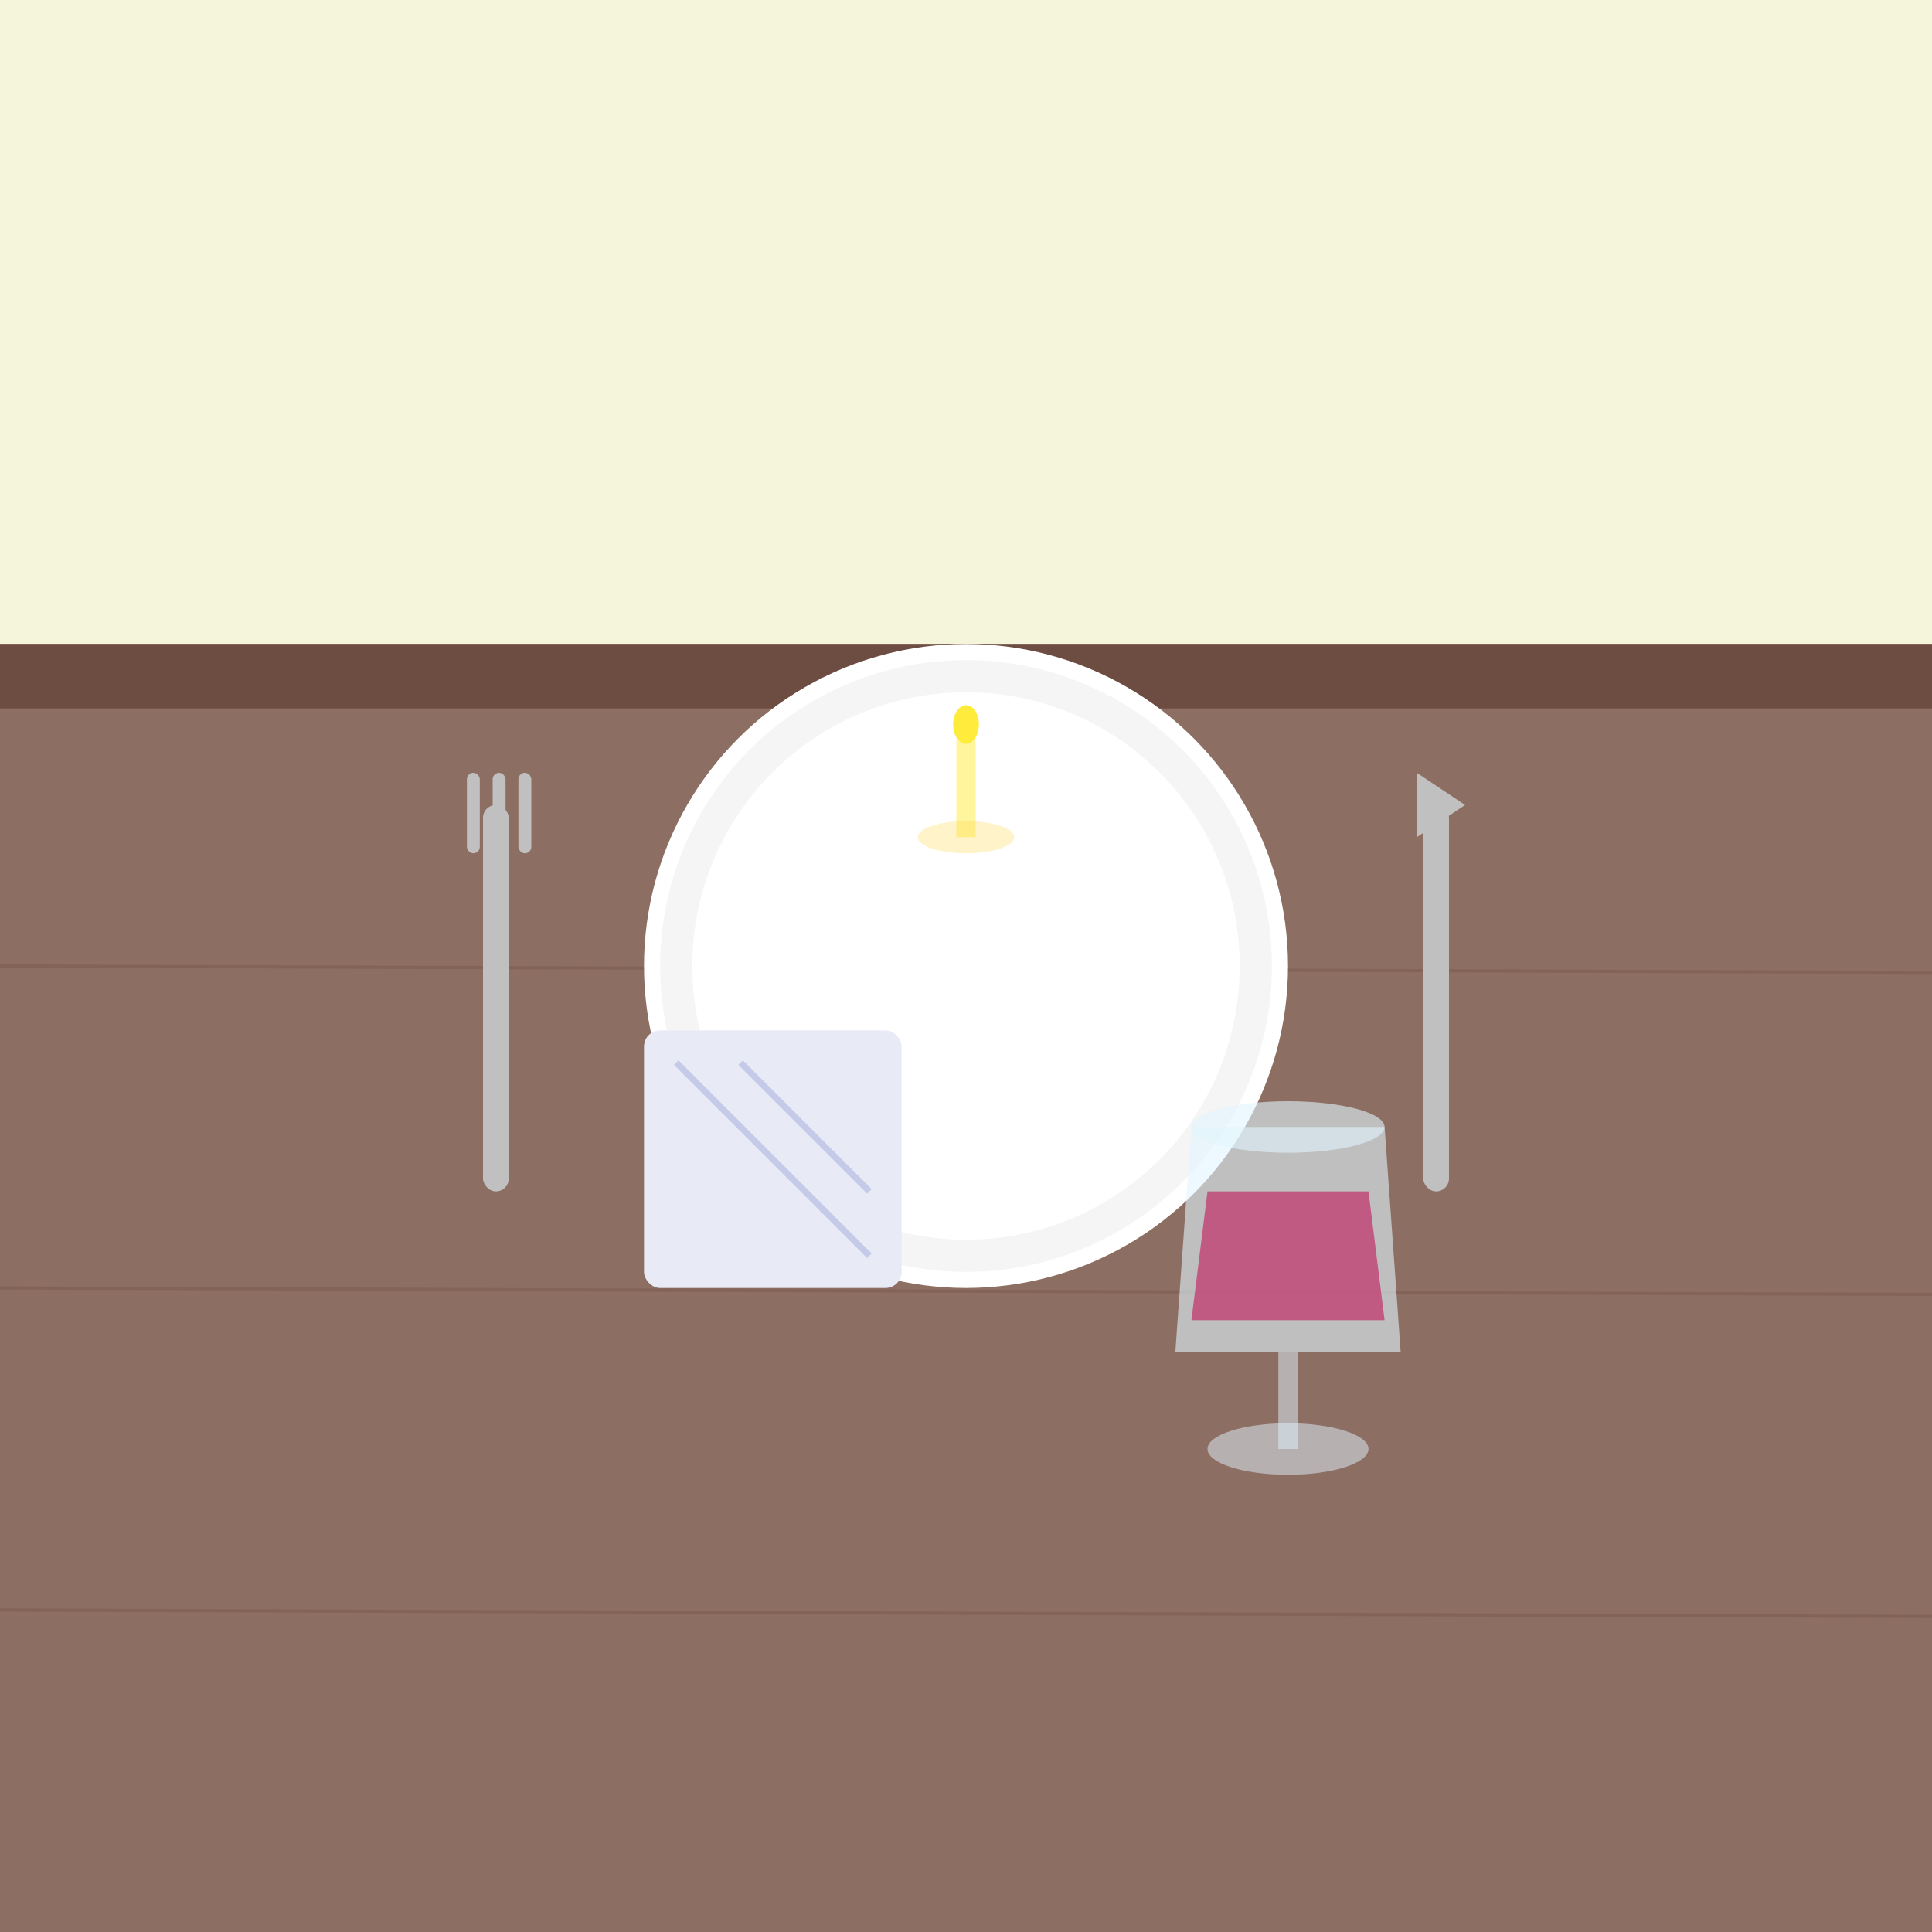 <svg xmlns="http://www.w3.org/2000/svg" viewBox="0 0 600 600">
  <!-- Table setting scene -->
  <rect width="600" height="600" fill="#F5F5DC"/>

  <!-- Wooden table -->
  <rect x="0" y="200" width="600" height="400" fill="#8D6E63"/>
  <rect x="0" y="200" width="600" height="20" fill="#6D4C41"/>

  <!-- Wood grain effect -->
  <line x1="0" y1="300" x2="600" y2="302" stroke="#6D4C41" stroke-width="1" opacity="0.3"/>
  <line x1="0" y1="400" x2="600" y2="402" stroke="#6D4C41" stroke-width="1" opacity="0.3"/>
  <line x1="0" y1="500" x2="600" y2="502" stroke="#6D4C41" stroke-width="1" opacity="0.3"/>

  <!-- Plate -->
  <circle cx="300" cy="300" r="100" fill="#FFFFFF"/>
  <circle cx="300" cy="300" r="95" fill="#F5F5F5"/>
  <circle cx="300" cy="300" r="85" fill="#FFFFFF"/>

  <!-- Cutlery - Fork (left) -->
  <rect x="150" y="250" width="8" height="120" rx="4" fill="#C0C0C0"/>
  <rect x="145" y="240" width="4" height="25" rx="2" fill="#C0C0C0"/>
  <rect x="153" y="240" width="4" height="25" rx="2" fill="#C0C0C0"/>
  <rect x="161" y="240" width="4" height="25" rx="2" fill="#C0C0C0"/>

  <!-- Knife (right) -->
  <rect x="442" y="250" width="8" height="120" rx="4" fill="#C0C0C0"/>
  <path d="M 440 240 L 440 260 L 455 250 Z" fill="#C0C0C0"/>

  <!-- Wine glass -->
  <ellipse cx="400" cy="450" rx="25" ry="8" fill="#E1F5FE" opacity="0.5"/>
  <rect x="397" y="420" width="6" height="30" fill="#E1F5FE" opacity="0.5"/>
  <path d="M 370 350 L 365 420 L 435 420 L 430 350 Z" fill="#E1F5FE" opacity="0.6"/>
  <ellipse cx="400" cy="350" rx="30" ry="8" fill="#E1F5FE" opacity="0.6"/>

  <!-- Wine in glass -->
  <path d="M 375 370 L 370 410 L 430 410 L 425 370 Z" fill="#C2185B" opacity="0.6"/>

  <!-- Napkin -->
  <rect x="200" y="320" width="80" height="80" rx="5" fill="#E8EAF6"/>
  <path d="M 210 330 L 270 390" stroke="#C5CAE9" stroke-width="2"/>
  <path d="M 230 330 L 270 370" stroke="#C5CAE9" stroke-width="2"/>

  <!-- Candle -->
  <rect x="297" y="230" width="6" height="30" fill="#FFF59D"/>
  <ellipse cx="300" cy="225" rx="4" ry="6" fill="#FFEB3B"/>
  <ellipse cx="300" cy="260" rx="15" ry="5" fill="#FFD54F" opacity="0.3"/>
</svg>

